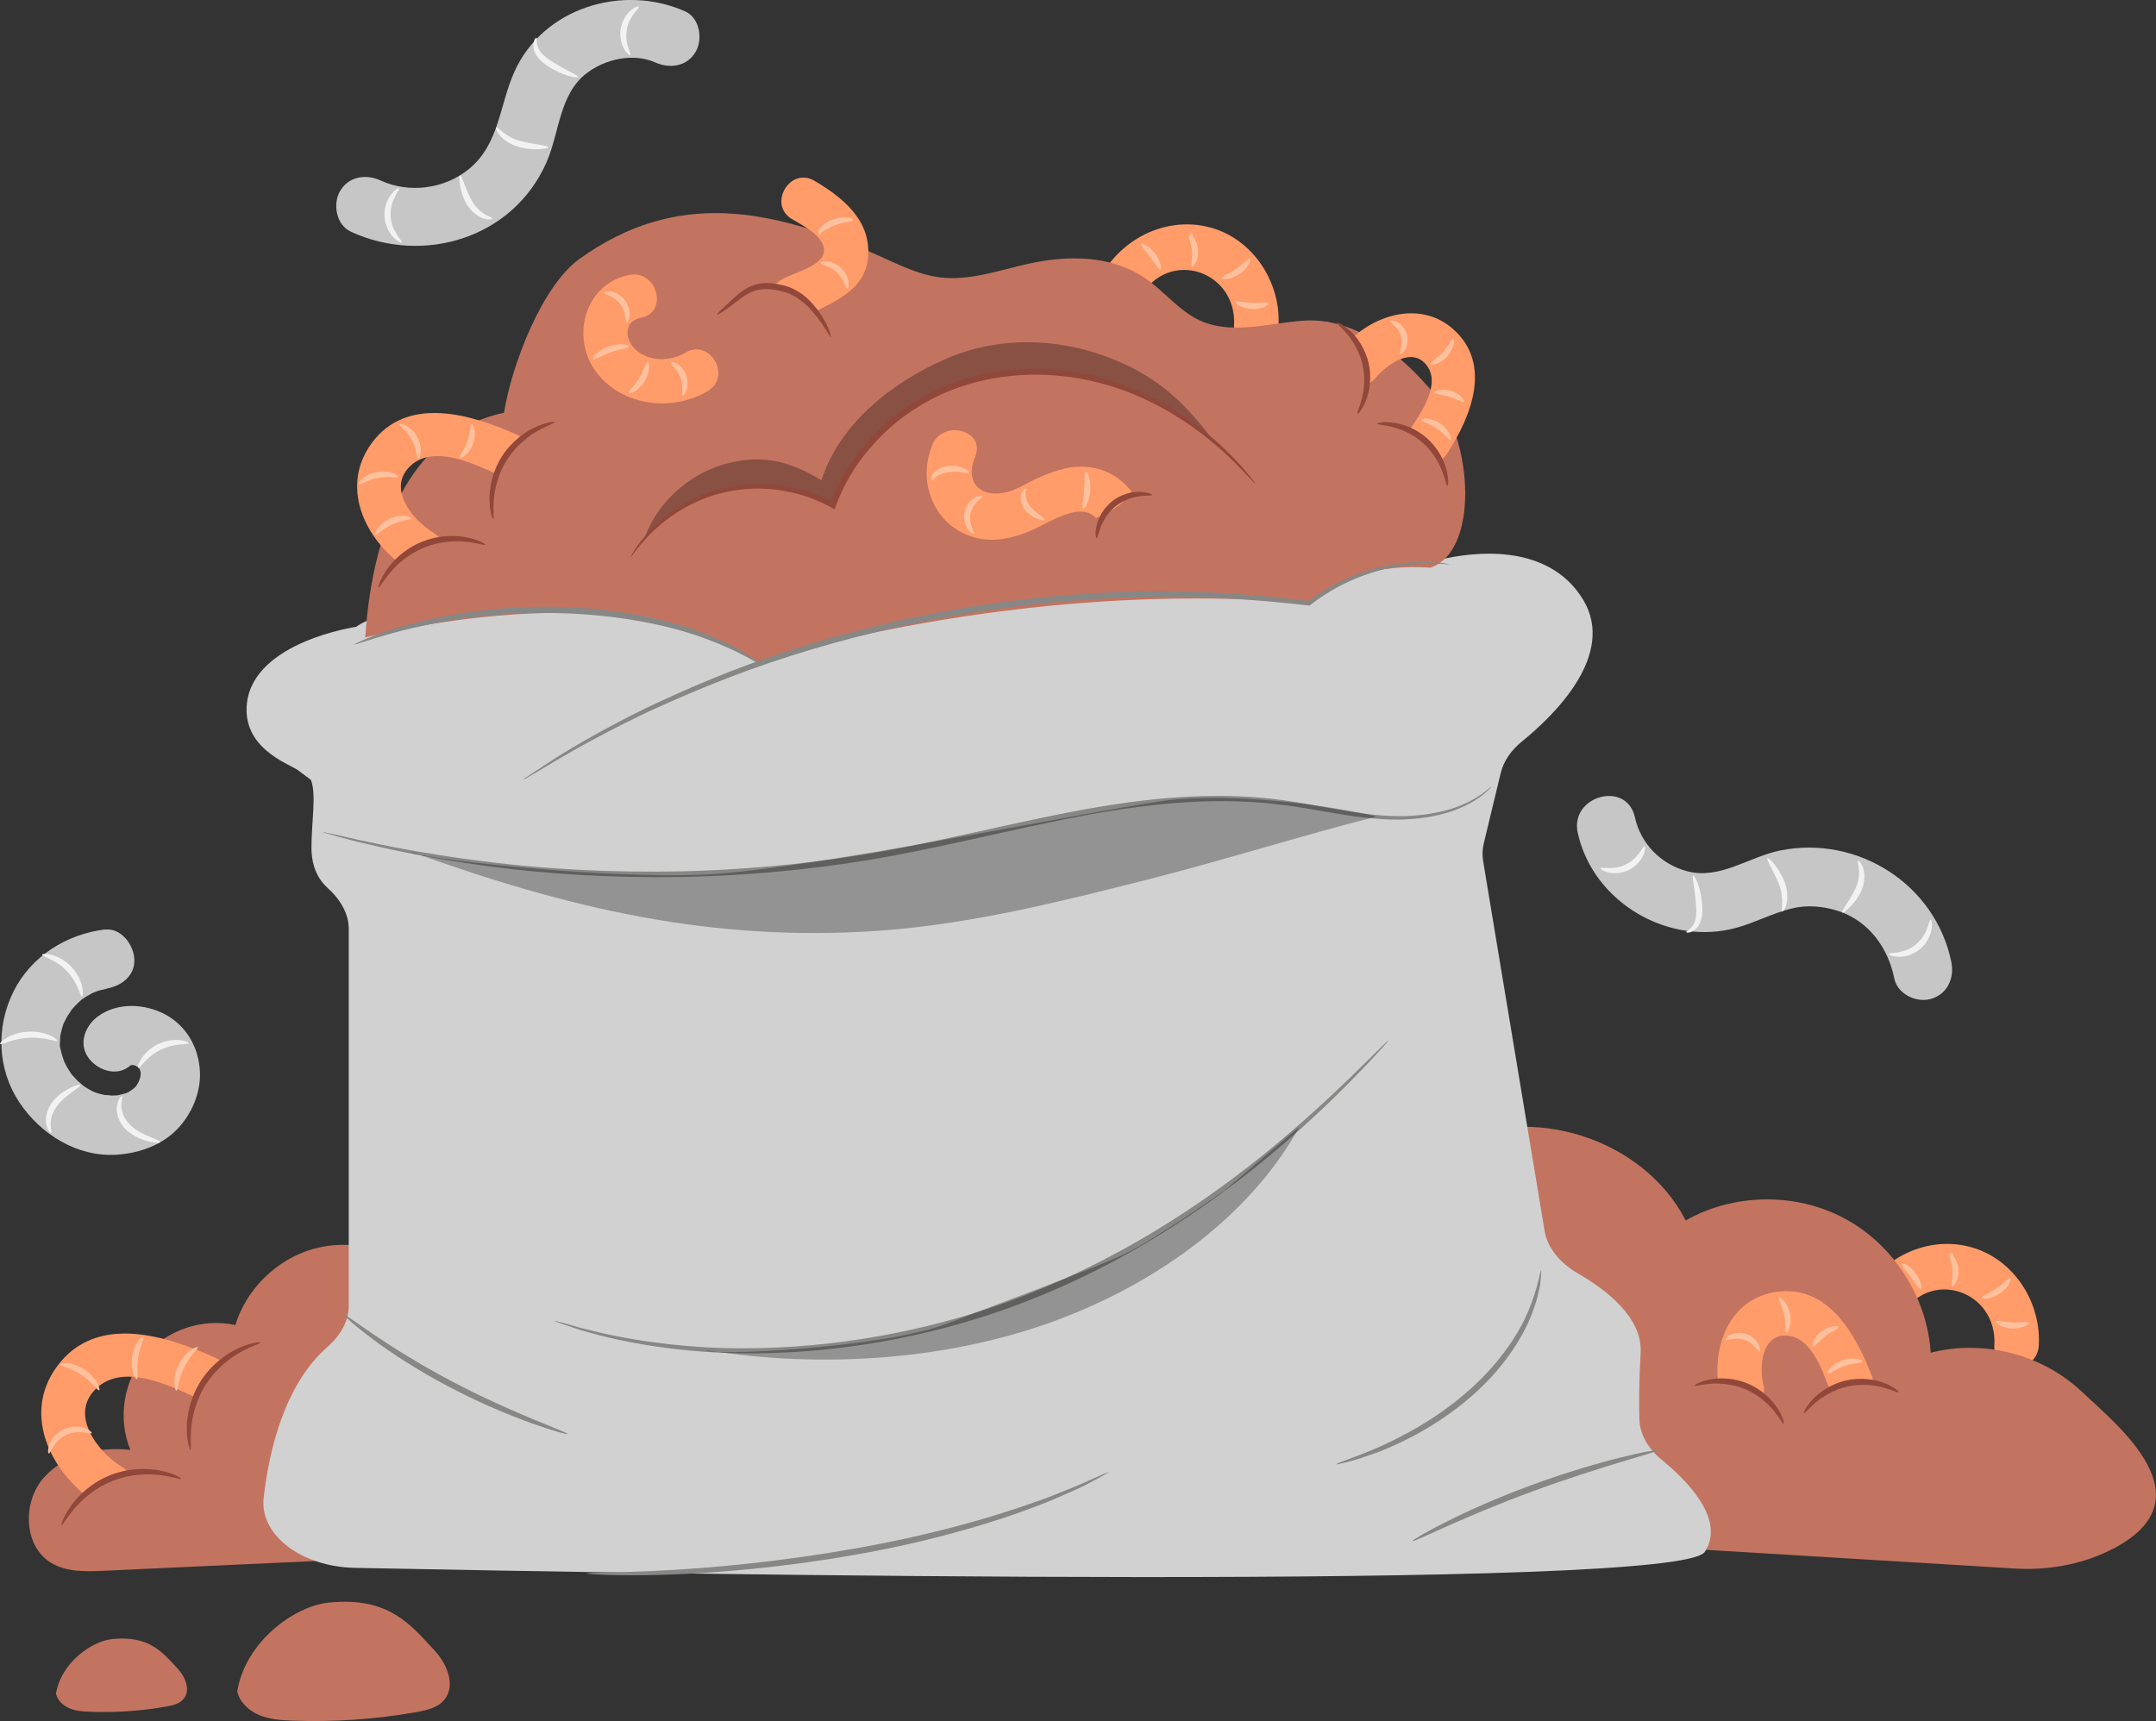 <?xml version="1.0" encoding="UTF-8"?>
<svg id="Layer_2" data-name="Layer 2" xmlns="http://www.w3.org/2000/svg" viewBox="0 0 235.91 188.35">
  <rect x="0" y="0" width="235.91" height="188.35" fill="#333333" stroke="none"/>
  <defs>
    <style>
      .cls-1 {
        fill: #d1d1d1;
      }

      .cls-2 {
        fill: #91483a;
      }

      .cls-3 {
        fill: #c27460;
      }

      .cls-4 {
        opacity: .3;
      }

      .cls-5 {
        fill: #ffc19d;
      }

      .cls-6 {
        fill: #ff9c6a;
      }

      .cls-7 {
        fill: #c6c6c6;
      }

      .cls-8 {
        fill: #f2f2f2;
      }

      .cls-9 {
        fill: #878786;
      }
    </style>
  </defs>
  <g id="Layer_1-2" data-name="Layer 1">
    <g>
      <g>
        <path class="cls-7" d="M38.37,25.35c7.98,3.68,17.78,.72,21.43-7.59,1.41-3.21,1.39-7.44,4.37-9.73,2.07-1.6,5.15-2.25,7.52-1.2,1.6,.71,3.48,.47,4.43-1.16,.81-1.38,.45-3.72-1.16-4.43-6.82-3.03-15.56-.41-18.7,6.67-1.62,3.65-1.64,7.88-4.94,10.58-2.67,2.19-6.53,2.71-9.68,1.26-1.59-.73-3.49-.45-4.43,1.16-.82,1.4-.43,3.7,1.16,4.43h0Z"/>
        <path class="cls-8" d="M43.97,26.52c-.05,.07-.44-.06-.9-.53-.46-.46-.95-1.3-1-2.33-.05-1.03,.35-1.92,.75-2.42,.41-.52,.79-.69,.84-.62,.15,.12-1.01,1.25-.92,3.01,.09,1.76,1.36,2.77,1.23,2.9Z"/>
        <path class="cls-8" d="M53.9,23.92c0,.08-.39,.19-1-.01-.6-.19-1.33-.73-1.82-1.54-.49-.81-.67-1.63-.76-2.2-.09-.58-.08-.95,.01-.97,.23-.07,.52,1.39,1.33,2.82,.42,.7,.98,1.19,1.44,1.46,.46,.27,.81,.34,.8,.45Z"/>
        <path class="cls-8" d="M59.99,16.12c0,.14-1.44,.43-3.25-.04-.9-.26-1.63-.76-2.02-1.24-.4-.48-.49-.86-.41-.9,.14-.08,.98,1.06,2.62,1.49,1.61,.42,3.08,.46,3.06,.69Z"/>
        <path class="cls-8" d="M63.25,8.43c-.04,.17-1.64-.11-3.3-1.19-.83-.5-1.53-1.32-1.58-2.06-.08-.73,.27-1.1,.33-1.04,.09,.04-.04,.41,.13,.94,.15,.54,.69,1.1,1.48,1.59,1.56,1.02,2.99,1.57,2.93,1.76Z"/>
        <path class="cls-8" d="M68.97,6.03c-.06,.06-.38-.15-.67-.66-.3-.5-.54-1.34-.38-2.25,.16-.91,.67-1.62,1.12-1.99,.45-.38,.82-.47,.86-.39,.12,.15-1.05,.96-1.32,2.5-.27,1.54,.55,2.7,.39,2.8Z"/>
      </g>
      <g>
        <path class="cls-7" d="M213.53,105.35c-1.72-8.55-10.22-13.96-18.7-12.28-3.43,.68-6.65,3.25-10.26,2.27-2.87-.78-5.04-3.01-5.68-5.9-.9-4.07-7.15-2.35-6.25,1.72,1.68,7.62,9.97,12.45,17.42,10.36,2.03-.57,3.91-1.58,5.97-2.09,1.7-.42,3.49-.26,5.14,.28,3.32,1.1,5.43,4.03,6.1,7.36,.35,1.72,2.38,2.7,3.99,2.26,1.79-.49,2.61-2.26,2.26-3.99h0Z"/>
        <path class="cls-8" d="M211.25,100.66c.08,0,.21,.39,.1,1.04-.1,.64-.48,1.53-1.28,2.19-.8,.65-1.75,.86-2.4,.82-.66-.03-1.02-.23-1-.31,0-.19,1.61,.08,2.97-1.04,1.36-1.12,1.42-2.73,1.61-2.71Z"/>
        <path class="cls-8" d="M203.29,94.2c.06-.05,.38,.21,.58,.81,.2,.59,.2,1.51-.16,2.38-.37,.87-.92,1.5-1.33,1.92-.42,.41-.72,.62-.79,.56-.19-.14,.81-1.24,1.49-2.74,.31-.75,.38-1.5,.32-2.03-.05-.53-.2-.86-.11-.91Z"/>
        <path class="cls-8" d="M193.39,93.9c.11-.08,1.2,.91,1.89,2.64,.32,.88,.35,1.76,.2,2.36-.15,.61-.41,.9-.48,.87-.15-.07,.28-1.42-.35-3-.61-1.55-1.45-2.75-1.26-2.87Z"/>
        <path class="cls-8" d="M185.27,95.82c.16-.07,.89,1.39,.99,3.36,.09,.97-.16,2.02-.72,2.49-.54,.5-1.04,.43-1.03,.34-.02-.1,.36-.21,.68-.66,.35-.44,.48-1.21,.4-2.13-.1-1.86-.5-3.34-.32-3.4Z"/>
        <path class="cls-8" d="M179.95,92.63c.08,.02,.1,.39-.13,.94-.23,.54-.76,1.23-1.59,1.64-.83,.41-1.7,.41-2.27,.27-.57-.14-.86-.38-.83-.46,.05-.18,1.4,.28,2.79-.42,1.4-.69,1.85-2.04,2.02-1.97Z"/>
      </g>
      <g>
        <path class="cls-7" d="M11.48,101.72c-4.21,.53-8.06,2.91-10,6.79-1.94,3.88-1.78,8.51,.65,12.15,2.34,3.51,6.37,6.01,10.69,5.71,2.44-.17,4.89-1.03,6.61-2.83,1.54-1.62,2.53-3.91,2.45-6.17-.09-2.65-1.46-5.13-3.86-6.38-2.23-1.16-5.16-1.3-7.27,.22-1.37,.99-2.17,2.87-1.16,4.43,.88,1.36,2.96,2.22,4.43,1.16,.12-.09,.25-.16,.37-.25,.43-.32-.16,.22-.17,.06,0-.02,.29-.08,.32-.08,.39-.09-.58-.1-.21,.03,.07,.03,.25,0,.33,0,.66-.01-.22,.02-.2-.03,0-.02,.38,.1,.43,.12,.52,.12-.24-.24-.05-.02,.05,.06,.22,.13,.29,.17,.58,.32-.15-.09-.12-.1,.05-.01,.31,.35,.32,.32,.02-.08-.5-.57-.1-.12,.03,.03,.29,.39,.05,.04-.23-.34,.01,.05,.05,.19,0,.02,.09,.36,.09,.36-.06,0-.04-.64-.03,0,0,.12,.02,.65,.02,.19,0-.45-.02,.05-.05,.18-.07,.27-.33,.86-.05,.29-.13,.26-.3,.51-.44,.77-.21,.38,.37-.34,.04-.06-.16,.13-.3,.3-.45,.44,.44-.41-.13,.07-.34,.18-.09,.05-.6,.3-.22,.13,.35-.16-.05,.01-.11,.03-.35,.1-.69,.19-1.05,.26,.13-.03,.67-.04,.05-.02-.18,0-.36,.02-.54,.02-.2,0-1.24-.15-.49,0-.3-.06-.6-.12-.9-.2-.27-.08-.89-.32-.3-.06-.35-.16-.69-.33-1.01-.53-.25-.15-.5-.32-.74-.5,.62,.45-.19-.2-.31-.32-.21-.21-.4-.44-.61-.65-.25-.25,.08,.12,.11,.16-.15-.21-.3-.41-.43-.63-.16-.25-.31-.51-.44-.78-.06-.11-.11-.23-.17-.34,.31,.57,.09,.24,.04,.07-.1-.32-.22-.64-.3-.97-.03-.12-.06-.25-.08-.37-.09-.46-.18-.33-.01-.02-.11-.21-.04-.65-.04-.89,0-.17,.03-.34,.02-.51,0-.47-.12,.57-.02,.12,.13-.62,.28-1.2,.51-1.79-.28,.73,.15-.24,.28-.45,.09-.16,.76-1.09,.27-.48,.21-.26,.43-.51,.66-.75,.12-.12,.24-.24,.36-.35,.07-.06,.59-.54,.24-.23-.29,.26,0,0,.07-.05,.17-.12,.34-.23,.52-.34,.32-.2,.65-.36,.99-.53-.63,.31,.13-.04,.39-.11,.22-.07,1.47-.29,.6-.18,1.68-.21,3.33-1.34,3.24-3.24-.07-1.57-1.44-3.47-3.24-3.24h0Z"/>
        <path class="cls-8" d="M8.97,109.06c-.19,.03-.42-1.51-1.66-2.79-1.23-1.3-2.76-1.6-2.71-1.79,.01-.09,.42-.13,1.04,.03,.62,.16,1.46,.56,2.16,1.29,.7,.73,1.07,1.58,1.19,2.21,.13,.63,.07,1.04-.02,1.04Z"/>
        <path class="cls-8" d="M6.26,113.89c-.09,.18-1.42-.43-3.15-.31-1.73,.08-2.99,.83-3.1,.67-.13-.12,1.11-1.24,3.06-1.34,1.95-.12,3.31,.85,3.19,.99Z"/>
        <path class="cls-8" d="M5.62,124.01c-.06,.05-.41-.25-.55-.93-.15-.67,.04-1.7,.69-2.51,.64-.82,1.45-1.28,2.02-1.55,.58-.27,.97-.36,1.01-.28,.05,.08-.27,.33-.77,.69-.5,.37-1.19,.85-1.73,1.55-.55,.69-.76,1.47-.75,2.04,0,.58,.16,.93,.07,.98Z"/>
        <path class="cls-8" d="M17.51,125.01c-.02,.09-.46,.08-1.15-.07-.68-.16-1.67-.47-2.51-1.26-.86-.77-1.18-1.91-1.05-2.66,.11-.77,.5-1.1,.56-1.05,.09,.05-.11,.44-.08,1.07,.01,.63,.31,1.48,1.04,2.14,.71,.67,1.57,1.03,2.2,1.29,.63,.26,1.03,.43,1.01,.53Z"/>
        <path class="cls-8" d="M20.63,114.17c-.03,.19-1.52-.04-3.06,.72-1.55,.75-2.28,2.07-2.45,1.97-.08-.04,0-.43,.33-.96,.33-.53,.95-1.19,1.83-1.62,.88-.43,1.78-.52,2.4-.45,.63,.07,.98,.25,.96,.33Z"/>
      </g>
      <g>
        <path class="cls-3" d="M52.15,154l-6.27-14.69c-3.11-2.73-7.64-3.75-11.62-2.62-3.98,1.13-7.3,4.38-8.51,8.33-3.57-.8-7.54,.54-9.9,3.34-2.35,2.8-2.99,6.94-1.58,10.32-3.48-.38-7.32,.48-9.58,3.16-2.25,2.68-2.09,7.39,.9,9.2,1.69,1.02,3.79,.96,5.76,.87,10.84-.5,21.67-1,32.51-1.5,1.88-.09,3.84-.19,5.5-1.09,2.48-1.33,3.81-4.22,4.02-7.03,.21-2.81-.51-5.59-1.23-8.31Z"/>
        <g>
          <path class="cls-6" d="M23.67,148.65c-5.39-2.46-13.09-4.95-17.4,.85-4.06,5.46-.47,12.1,4.61,15.23,2.67,1.64,5.12-2.56,2.45-4.2-2.69-1.65-5.89-5.84-2.67-8.69,2.91-2.57,7.66-.31,10.55,1.01,2.82,1.29,5.3-2.9,2.45-4.2h0Z"/>
          <path class="cls-3" d="M6.83,168.47s.36-5.03,5.42-6.73c5.07-1.71,10.36,1.56,10.36,1.56l-8.06,4.19-7.73,.98Z"/>
          <path class="cls-2" d="M19.83,161.85c-.04,.1-.86-.22-2.22-.4-1.35-.18-3.3-.15-5.23,.6-1.94,.76-3.4,2.04-4.27,3.09-.89,1.05-1.27,1.84-1.37,1.79-.07-.03,.16-.9,.99-2.08,.81-1.17,2.32-2.62,4.4-3.43,2.08-.81,4.17-.76,5.56-.45,1.41,.31,2.17,.8,2.14,.87Z"/>
          <g>
            <path class="cls-3" d="M21.81,159.9s-2.64-4.29,.47-8.63c3.12-4.34,9.33-4.78,9.33-4.78l-4.1,8.11-5.7,5.31Z"/>
            <path class="cls-2" d="M28.5,146.93c.03,.11-.82,.32-2.03,.97-1.21,.64-2.76,1.8-3.9,3.55-1.13,1.74-1.57,3.64-1.66,5-.1,1.37,.04,2.23-.06,2.25-.07,.02-.4-.83-.41-2.27-.03-1.43,.35-3.48,1.57-5.35,1.22-1.87,2.94-3.05,4.26-3.61,1.33-.57,2.23-.62,2.24-.54Z"/>
          </g>
          <path class="cls-5" d="M5.34,159.07c-.08,0-.15-.38,.06-.95,.19-.55,.7-1.29,1.56-1.69,.86-.4,1.75-.34,2.3-.14,.56,.2,.82,.49,.77,.56-.07,.17-1.37-.47-2.78,.19-1.4,.67-1.73,2.09-1.9,2.03Z"/>
          <path class="cls-5" d="M6.55,149.31c-.02-.18,1.35-.31,2.7,.59,1.35,.89,1.77,2.21,1.6,2.25-.18,.09-.79-.93-1.97-1.69-1.16-.79-2.34-.96-2.32-1.16Z"/>
          <path class="cls-5" d="M15.67,146.34c.16,.12-.38,1.02-.55,2.26-.2,1.23,.05,2.25-.14,2.32-.16,.09-.75-.99-.53-2.42,.21-1.43,1.09-2.29,1.21-2.16Z"/>
          <path class="cls-5" d="M21.63,147.45c.11,.16-.86,.92-1.48,2.22-.65,1.29-.66,2.52-.85,2.53-.17,.05-.5-1.34,.25-2.83,.73-1.5,2.02-2.09,2.09-1.92Z"/>
        </g>
        <g>
          <path class="cls-6" d="M207.98,144.08c3.09-5.4,10.63-2.86,10.24,3.21-.2,3.12,4.67,3.11,4.86,0,.3-4.7-2.68-9.44-7.31-10.77-4.68-1.35-9.63,.98-11.99,5.11-1.56,2.72,2.64,5.17,4.2,2.45h0Z"/>
          <path class="cls-5" d="M210.18,141.06c-.18,.06-.57-.6-1.12-1.32-.54-.73-1.07-1.29-.96-1.44,.1-.15,.88,.21,1.5,1.04,.62,.82,.75,1.67,.58,1.73Z"/>
          <path class="cls-5" d="M213.61,137.11c.06,.08,.04,.21,.2,.45,.16,.22,.45,.75,.49,1.31,.12,1.18-.54,1.97-.69,1.85-.16-.09,.12-.85,.01-1.78-.04-.48-.17-.82-.27-1.22-.04-.19-.02-.39,.06-.51,.08-.11,.16-.13,.19-.1Z"/>
          <path class="cls-5" d="M219.98,139.91c.16,.08-.19,1-1.16,1.66-.97,.66-1.96,.64-1.97,.46-.03-.19,.77-.45,1.59-1.02,.83-.55,1.37-1.2,1.54-1.1Z"/>
          <path class="cls-5" d="M221.99,144.76c.09,.16-.7,.69-1.81,.64-1.12-.04-1.86-.63-1.76-.78,.09-.17,.85,.08,1.79,.11,.94,.04,1.71-.15,1.79,.03Z"/>
        </g>
        <path class="cls-3" d="M158.41,125.31c8.97-4.69,21.42-.75,26.04,8.26,5.27-3,12.09-3.08,17.42-.2,5.34,2.88,9.01,8.62,9.39,14.68,5.75-1.49,12.22,.17,16.53,4.26,3.77,3.58,14.39,11.89,2.96,17.42-3.22,1.56-6.82,2.15-10.38,1.93l-60.05-3.64-1.92-42.71Z"/>
        <g>
          <g>
            <path class="cls-1" d="M28.85,163.89c.63-5.41,2.37-12.45,7-16.5,1.47-1.29,2.31-2.86,2.31-4.5v-41.22c0-1.64-.88-3.2-2.32-4.5-.92-.83-1.76-2.2-1.76-4.41,0-2.79,.56-5.83-.06-7.41l-1.45-1.08c-1.03-.71-6.16-2.42-5.54-7.39,.84-6.67,11.94-8.28,11.94-8.28,9.73-7.12,102.66-6.77,115.88-7.04,.99-.02,1.96-.13,2.9-.35,3.12-.73,11.58-1.99,15.47,4.41,3.67,6.06-3.22,12.72-6.69,15.53-1.21,.98-2.01,2.18-2.32,3.45l-1.85,7.68c-.16,.66-.18,1.33-.07,1.99l6.72,40.44c.31,1.85,1.66,3.52,3.73,4.71,3.01,1.74,7.01,4.79,6.78,8.65-.18,3.01-.18,5.47-.14,7.2,.04,1.65,.9,3.23,2.44,4.49,2.83,2.31,7.01,6.56,4.72,10.08-2.81,4.32-113.08,2.45-147.71,1.75-5.9-.12-10.45-3.63-9.98-7.7Z"/>
            <path class="cls-9" d="M121.35,161.1s-.7,.44-2.02,1.13c-.65,.36-1.48,.75-2.45,1.17-.97,.42-2.07,.93-3.32,1.38-4.96,1.93-12.06,4-20.07,5.39-8.01,1.41-15.36,2.01-20.67,2.17-2.66,.09-4.81,.07-6.3,.03-1.49-.06-2.31-.11-2.31-.16,0-.05,.82-.08,2.31-.11,1.48-.04,3.63-.09,6.28-.24,5.3-.28,12.61-.95,20.58-2.36,7.97-1.38,15.05-3.36,20.03-5.17,1.26-.42,2.36-.89,3.34-1.28,.98-.38,1.82-.74,2.49-1.06,1.35-.61,2.11-.93,2.13-.89Z"/>
            <path class="cls-9" d="M168.64,139s.01,.46-.08,1.29c-.03,.42-.16,.91-.3,1.49-.12,.58-.35,1.22-.61,1.92-1.03,2.8-3.38,6.35-6.86,9.3-3.47,2.97-7.2,4.84-9.96,5.91-1.4,.5-2.53,.89-3.34,1.08-.8,.21-1.25,.3-1.26,.26-.03-.12,1.72-.63,4.42-1.78,2.68-1.17,6.31-3.07,9.7-5.98,3.4-2.89,5.75-6.28,6.86-8.97,1.15-2.69,1.3-4.54,1.44-4.51Z"/>
            <path class="cls-9" d="M181.35,158.73c.02,.1-1.52,.54-4,1.28-2.48,.75-5.88,1.82-9.58,3.18-3.7,1.36-6.99,2.76-9.35,3.81-2.36,1.05-3.81,1.74-3.86,1.65-.04-.08,1.33-.91,3.65-2.08,2.32-1.17,5.6-2.65,9.32-4.02,3.72-1.37,7.17-2.38,9.69-3.01,2.52-.63,4.1-.91,4.12-.82Z"/>
            <path class="cls-9" d="M62.11,156.94c-.03,.08-1.54-.32-3.93-1.17-2.38-.86-5.64-2.19-9.06-4-3.43-1.8-6.37-3.73-8.4-5.26-1.02-.76-1.81-1.41-2.35-1.88-.53-.47-.81-.75-.78-.78,.07-.08,1.32,.86,3.4,2.27,2.09,1.41,5.04,3.26,8.44,5.05,3.4,1.8,6.59,3.19,8.92,4.16,2.33,.96,3.79,1.52,3.76,1.62Z"/>
            <path class="cls-9" d="M163.19,86.1s-.28,.37-.96,.91c-.68,.54-1.79,1.22-3.37,1.77-1.57,.53-3.59,.91-5.94,.92-2.36,.01-5.02-.36-7.91-.87-2.89-.52-6.06-1.03-9.5-1.12-3.44-.12-7.12,.1-10.96,.6-7.69,.97-15.96,3.17-24.77,4.94-8.82,1.78-17.38,2.57-25.17,2.73-7.79,.13-14.81-.35-20.64-1.11-5.84-.76-10.52-1.7-13.71-2.48-1.61-.35-2.83-.72-3.67-.94-.38-.11-.7-.2-.95-.27-.21-.06-.32-.1-.32-.11s.12,0,.33,.05c.26,.05,.57,.12,.96,.2,.85,.17,2.08,.5,3.69,.82,3.21,.7,7.89,1.56,13.71,2.26,5.83,.7,12.82,1.12,20.57,.96,7.75-.19,16.27-1,25.05-2.77,8.77-1.77,17.07-3.95,24.82-4.9,3.87-.49,7.59-.68,11.06-.54,3.48,.11,6.68,.66,9.56,1.21,2.89,.54,5.51,.94,7.83,.96,2.32,.02,4.31-.31,5.86-.79,3.14-.99,4.36-2.52,4.41-2.43Z"/>
            <g class="cls-4">
              <path d="M45.08,93.25c17.03,6.16,32.89,9.92,51.24,8.6,9.95-.72,19.62-3.15,29.21-5.58,8.05-2.03,16.97-4.85,25.02-6.89-.72-.39-14.55-3.02-23.61-1.68-9.06,1.34-38.47,7.42-49.39,7.99-11.77,.62-33.12-1.92-32.48-2.45Z"/>
            </g>
            <path class="cls-9" d="M151.94,113.86s-.21,.29-.67,.79c-.46,.5-1.12,1.25-2.02,2.17-1.78,1.86-4.41,4.52-7.88,7.56-6.88,6.08-17.36,13.8-30.67,18.65-13.3,4.86-26.36,5.67-35.52,4.75-4.6-.45-8.27-1.25-10.75-1.96-1.25-.32-2.18-.7-2.83-.9-.64-.22-.97-.35-.97-.37,0-.02,.35,.06,1.01,.24,.66,.16,1.6,.49,2.86,.78,2.49,.63,6.15,1.35,10.72,1.74,9.11,.79,22.05-.1,35.25-4.91,13.2-4.81,23.65-12.4,30.59-18.37,3.49-2.99,6.17-5.59,8-7.39,.88-.87,1.58-1.56,2.11-2.08,.48-.47,.75-.72,.76-.7Z"/>
            <g class="cls-4">
              <path d="M134.04,130.25c2.71-2.31,5.42-4.62,8.14-6.93-4.89,8.91-14.32,16.5-26.09,20.99-11.77,4.49-25.78,5.54-38.78,3.46,.09,.64,19.33-.14,26.62-3.01,7.01-2.76,15.3-5.74,18.85-7.39,3.55-1.65,11.26-7.12,11.26-7.12Z"/>
            </g>
          </g>
          <g>
            <path class="cls-6" d="M124.79,32.5c3.09-5.4,10.63-2.86,10.24,3.21-.2,3.12,4.67,3.11,4.86,0,.3-4.7-2.68-9.44-7.31-10.77-4.68-1.35-9.63,.98-11.99,5.11-1.56,2.72,2.64,5.17,4.2,2.45h0Z"/>
            <path class="cls-5" d="M126.98,29.48c-.18,.06-.57-.6-1.12-1.32-.54-.73-1.07-1.29-.96-1.44,.1-.15,.88,.21,1.5,1.04,.62,.82,.75,1.67,.58,1.73Z"/>
            <path class="cls-5" d="M130.41,25.54c.06,.08,.04,.21,.2,.45,.16,.22,.45,.75,.49,1.31,.12,1.18-.54,1.97-.69,1.85-.16-.09,.12-.85,.01-1.78-.04-.48-.17-.82-.27-1.22-.04-.19-.02-.39,.06-.51,.08-.11,.16-.13,.19-.1Z"/>
            <path class="cls-5" d="M136.78,28.33c.16,.08-.19,1-1.16,1.66-.97,.66-1.96,.64-1.97,.46-.03-.19,.77-.45,1.59-1.02,.83-.55,1.37-1.2,1.54-1.1Z"/>
            <path class="cls-5" d="M138.79,33.18c.09,.16-.7,.69-1.81,.64-1.12-.04-1.86-.63-1.76-.78,.09-.17,.85,.08,1.79,.11,.94,.04,1.71-.15,1.79,.03Z"/>
          </g>
          <path class="cls-3" d="M156.57,62.11c5.21-1.83,4.66-13.67,.43-18.9-3.66-4.53-8.82-8.48-14.33-8.12-3.92,.26-8.05,1.66-11.64-.14-2.08-1.05-3.65-3.05-5.58-4.4-3.76-2.64-8.53-2.65-12.88-1.69-3.24,.71-6.48,1.91-9.76,1.49-2.64-.34-5.07-1.7-7.56-2.76-10.84-4.64-21.16-6.94-31.85,.75-4.05,2.91-7.4,11.49-8.25,16.83-9.43,1.99-14.29,11.3-15.19,24.6,0,0,28.87-7.61,42.88,2.71,0,0,28.38-9.26,60.39-6.45,3.15-2.8,7.43-4.3,13.33-3.9,0,0-.22,.08,0,0Z"/>
          <g class="cls-4">
            <path d="M121.24,39.1c-5.73-2.18-12.17-2.27-17.8,.2-5.64,2.47-11.53,6.92-13.56,13.27-3.57-2.22-6.75-2.88-10.71-1.74-3.96,1.14-7.64,4.5-8.8,8.59l63.37-9.92c-3.83-5.22-6.76-8.22-12.5-10.4Z"/>
          </g>
          <g>
            <path class="cls-3" d="M68.97,61.04c2.23-3.58,5.87-6.26,9.95-7.31,4.08-1.05,8.56-.48,12.25,1.58,2.09-5.89,6.99-10.62,12.8-12.91,5.81-2.29,12.44-2.21,18.36-.19,5.91,2.02,11.1,5.91,15.06,10.75"/>
            <path class="cls-2" d="M137.37,52.96s-.22-.19-.59-.59c-.37-.4-.91-.98-1.64-1.71-1.46-1.44-3.68-3.46-6.82-5.35-3.12-1.88-7.22-3.63-12.03-4.14-4.76-.53-10.28,.16-15.11,2.93-4.7,2.67-8.16,6.9-9.73,11.3l-.12,.35-.32-.18c-3.19-1.78-6.68-2.32-9.68-2.02-3.02,.29-5.52,1.4-7.36,2.6-1.85,1.21-3.07,2.51-3.85,3.42-.77,.93-1.12,1.48-1.16,1.46-.01,0,.06-.15,.22-.43,.16-.27,.41-.67,.78-1.15,.73-.97,1.93-2.33,3.79-3.61,1.85-1.27,4.41-2.46,7.52-2.8,3.09-.35,6.71,.17,10.04,1.99l-.45,.17c1.59-4.56,5.15-8.93,9.98-11.68,4.99-2.86,10.65-3.54,15.52-2.96,4.92,.56,9.08,2.4,12.21,4.35,3.16,1.97,5.34,4.07,6.76,5.57,.71,.76,1.22,1.37,1.56,1.8,.33,.43,.5,.66,.48,.68Z"/>
          </g>
          <g>
            <path class="cls-6" d="M68.83,30.1c-4.73,.93-6.34,6.54-3.8,10.32,2.68,3.98,8.43,4.76,12.41,2.38,2.68-1.61,.24-5.81-2.45-4.2-1.61,.96-3.86,1.01-5.35-.26-1.32-1.13-1.45-3.18,.49-3.56,3.07-.6,1.77-5.29-1.29-4.69h0Z"/>
            <path class="cls-6" d="M102.02,48.69c-1.67,4.01,.1,8.75,4.44,10.08,2.05,.62,4.13,.2,6.06-.58,2.52-1.02,6.7-4.25,8.14-.24,1.05,2.92,5.75,1.66,4.69-1.29-1.11-3.08-3.28-5.42-6.75-5.58-1.95-.09-3.76,.64-5.49,1.45-.92,.43-1.79,1-2.77,1.28-2.82,.8-4.9-.8-3.64-3.83,1.2-2.88-3.5-4.14-4.69-1.29h0Z"/>
            <path class="cls-6" d="M86.68,23.99c1.18,.7,4,2.1,3.4,3.86-.47,1.39-3.44,2.07-4.6,2.77-2.68,1.61-.23,5.82,2.45,4.2,2.96-1.78,6.85-2.77,7.07-6.92,.21-3.88-2.85-6.33-5.88-8.11-2.7-1.59-5.15,2.61-2.45,4.2h0Z"/>
            <path class="cls-6" d="M56.56,47.57c-4.97-2.21-12.03-4.39-15.92,.97-3.65,5.04-.38,11.12,4.32,13.95,2.69,1.62,5.13-2.58,2.45-4.2-2.27-1.37-5.16-4.89-2.45-7.35,2.47-2.24,6.66-.28,9.14,.82,2.83,1.26,5.31-2.93,2.45-4.2h0Z"/>
            <path class="cls-3" d="M118.07,57.31c.19-.02,5.35-1.33,6.04-4.38,.68-3.05,2.18-1.99,2.18-1.99l7.1,7.19-4.79,2.9-8.03,.62-2.12-4.05"/>
            <path class="cls-2" d="M126.06,54.17c-.02,.1-.51,.04-1.27,.13-.75,.08-1.78,.37-2.67,1.07-.89,.7-1.42,1.63-1.69,2.33-.27,.71-.33,1.2-.43,1.2-.08,0-.2-.51-.02-1.33,.17-.81,.7-1.92,1.73-2.73,1.04-.8,2.24-1.05,3.07-1.01,.84,.03,1.31,.27,1.29,.35Z"/>
            <g>
              <path class="cls-3" d="M78.46,34.42c2.73-1.97,3.56-3.98,7.63-2.74,2.11,.64,4.01,3.16,4.81,5.21"/>
              <path class="cls-2" d="M90.9,36.89c-.1,.04-.45-.78-1.29-1.92-.84-1.09-2.16-2.72-4.25-3.13-1.03-.25-2.04-.29-2.87,.02-.84,.29-1.49,.85-2.06,1.27-1.13,.9-1.92,1.37-1.97,1.29-.05-.08,.61-.66,1.66-1.65,.54-.47,1.19-1.11,2.15-1.49,.96-.41,2.15-.36,3.24-.1,1.12,.22,2.15,.83,2.85,1.51,.73,.67,1.25,1.39,1.64,2.01,.77,1.26,.97,2.17,.9,2.19Z"/>
            </g>
            <path class="cls-3" d="M41.52,65.67s.27-4.5,4.8-6.08c4.52-1.57,9.29,1.31,9.29,1.31l-7.18,3.82-6.91,.95Z"/>
            <path class="cls-2" d="M53.1,59.62c-.04,.1-.77-.17-1.99-.31-1.21-.15-2.94-.09-4.66,.6-1.72,.69-3.01,1.85-3.79,2.79-.79,.94-1.13,1.65-1.23,1.6-.07-.03,.12-.82,.85-1.89,.71-1.07,2.05-2.38,3.92-3.13,1.86-.75,3.74-.72,4.99-.44,1.27,.27,1.95,.71,1.92,.78Z"/>
            <g>
              <path class="cls-3" d="M54.85,57.86s-2.4-3.82,.35-7.73c2.75-3.92,8.31-4.36,8.31-4.36l-3.6,7.29-5.06,4.8Z"/>
              <path class="cls-2" d="M60.72,46.2c.03,.1-.73,.31-1.8,.91-1.07,.59-2.44,1.64-3.44,3.2-1,1.56-1.37,3.26-1.45,4.47-.09,1.22,.04,2-.06,2.02-.07,.02-.38-.73-.41-2.03-.04-1.28,.28-3.13,1.36-4.82,1.08-1.69,2.62-2.76,3.8-3.27,1.19-.52,2-.56,2.01-.48Z"/>
            </g>
            <path class="cls-6" d="M158.36,49.61c2.59-3.98,4.94-9.73,.69-13.55-3.69-3.32-9.09-1.55-11.97,1.86-2,2.38,1.42,5.84,3.44,3.44,1.2-1.42,3.97-3.51,5.6-1.36,1.62,2.14-.81,5.42-1.95,7.16-1.71,2.63,2.5,5.07,4.2,2.45h0Z"/>
            <path class="cls-3" d="M145.14,35.2s3.59,.8,4.28,4.64c.69,3.84-2.24,7.32-2.24,7.32l-2.16-6.27,.12-5.69Z"/>
            <path class="cls-2" d="M148.52,45.3c-.09-.05,.21-.62,.47-1.58,.26-.95,.43-2.34,.1-3.81-.33-1.46-1.08-2.64-1.73-3.39-.65-.76-1.16-1.14-1.1-1.23,.04-.07,.66,.17,1.45,.89,.78,.71,1.68,1.96,2.05,3.57,.36,1.61,.09,3.13-.3,4.1-.4,.99-.85,1.48-.92,1.43Z"/>
            <g>
              <path class="cls-3" d="M149.72,46.94s3.38-1.45,6.18,1.27c2.8,2.72,2.45,7.25,2.45,7.25l-5.42-3.83-3.22-4.69Z"/>
              <path class="cls-2" d="M158.36,53.17c-.11,0-.19-.62-.54-1.56-.35-.93-1.02-2.15-2.14-3.15-1.12-.99-2.42-1.51-3.38-1.74-.97-.24-1.61-.25-1.61-.35,0-.08,.64-.25,1.7-.12,1.05,.12,2.51,.61,3.75,1.71,1.24,1.1,1.9,2.49,2.15,3.51,.26,1.03,.17,1.7,.09,1.7Z"/>
            </g>
            <path class="cls-5" d="M92.72,31.61c-.19,.01-.32-1-1.13-1.77-.8-.78-1.81-.87-1.81-1.06,0-.09,.26-.2,.71-.16,.44,.03,1.06,.24,1.57,.73,.51,.49,.74,1.1,.79,1.54,.05,.45-.04,.71-.13,.71Z"/>
            <path class="cls-5" d="M93.39,24.08c-.03,.19-.99,.17-2.04,.58-.52,.2-.98,.46-1.28,.65-.29,.18-.29,.34-.37,.4-.04,.02-.13-.02-.16-.18-.03-.16,.05-.38,.19-.56,.29-.35,.76-.7,1.37-.94,1.25-.48,2.33-.12,2.28,.05Z"/>
            <path class="cls-5" d="M74.71,43.28c-.17-.07,.11-.98-.26-1.96-.35-.98-1.15-1.49-1.07-1.66,.04-.08,.31-.06,.67,.15,.36,.21,.8,.65,1.03,1.27,.23,.62,.18,1.24,.04,1.64-.14,.4-.33,.59-.41,.55Z"/>
            <path class="cls-5" d="M68.81,43.01c-.1-.17,.6-.73,1.14-1.64,.56-.9,.73-1.78,.93-1.77,.18-.01,.3,1.05-.35,2.12-.65,1.07-1.64,1.46-1.71,1.29Z"/>
            <path class="cls-5" d="M68.84,37.92c-.01,.19-.94,.27-1.99,.64-1.05,.36-1.82,.89-1.96,.74-.13-.12,.53-.96,1.73-1.38,1.2-.43,2.24-.18,2.21,0Z"/>
            <path class="cls-5" d="M66.09,32.05c0-.09,.28-.19,.75-.13,.46,.06,1.1,.35,1.55,.95,.45,.6,.55,1.29,.49,1.75-.06,.47-.24,.71-.32,.68-.18-.04,0-1.11-.7-2.03-.7-.93-1.77-1.05-1.76-1.23Z"/>
            <path class="cls-5" d="M45.01,56.73c-.03,.19-1.02,.16-2.08,.66-1.07,.47-1.69,1.24-1.86,1.14-.17-.07,.3-1.18,1.58-1.75,1.27-.59,2.42-.21,2.36-.04Z"/>
            <path class="cls-5" d="M43.55,52.18c-.08,.18-1.04-.1-2.19,.13-1.16,.2-1.95,.81-2.09,.67-.15-.1,.57-1.08,1.96-1.33,1.38-.27,2.41,.38,2.31,.53Z"/>
            <path class="cls-5" d="M43.72,46.43c.03-.18,1.26,.13,1.94,1.4,.69,1.26,.28,2.46,.11,2.39-.19-.03-.13-1.04-.71-2.06-.54-1.04-1.42-1.54-1.34-1.72Z"/>
            <path class="cls-5" d="M51.6,46.43c.17-.07,.6,.94,.17,2.13-.42,1.2-1.4,1.7-1.48,1.54-.12-.16,.51-.78,.85-1.77,.36-.97,.28-1.86,.47-1.9Z"/>
            <path class="cls-5" d="M102.07,52.61c-.08,.06-.31-.33,.03-.79,.33-.41,.9-.7,1.61-.82,1.45-.22,2.43,.61,2.3,.75-.1,.16-1.03-.27-2.19-.08-.56,.09-1.1,.3-1.36,.48-.27,.18-.29,.43-.37,.46Z"/>
            <path class="cls-5" d="M106.58,58.41c-.05,.07-.36-.06-.66-.47-.3-.4-.56-1.12-.38-1.92,.18-.79,.73-1.34,1.17-1.57,.45-.24,.78-.22,.8-.14,.07,.16-1.03,.64-1.31,1.86-.27,1.22,.52,2.12,.39,2.24Z"/>
            <path class="cls-5" d="M114.28,56.91c-.04,.08-.31,.05-.71-.1-.39-.16-.96-.45-1.41-1.01-.46-.56-.56-1.31-.41-1.76,.14-.47,.42-.64,.48-.58,.08,.06-.02,.3,0,.66,0,.36,.13,.83,.47,1.27,.71,.86,1.7,1.33,1.59,1.53Z"/>
            <path class="cls-5" d="M118.81,51.64c.17-.05,.58,.86,.49,2.06-.08,1.2-.62,2.05-.78,1.97-.18-.07,.03-.95,.11-2.02,.08-1.07,0-1.96,.19-2.01Z"/>
            <path class="cls-5" d="M152.09,35.13c.02-.08,.31-.11,.72,.09,.4,.19,.9,.65,1.11,1.33,.21,.69,.05,1.34-.18,1.72-.23,.39-.48,.53-.54,.47-.15-.1,.39-.97,.07-2-.31-1.03-1.24-1.45-1.18-1.62Z"/>
            <path class="cls-5" d="M159.01,37.05c.18,0,.16,1.05-.65,1.95-.81,.9-1.84,1.03-1.87,.85-.06-.19,.71-.55,1.37-1.3,.68-.73,.96-1.53,1.15-1.49Z"/>
            <path class="cls-5" d="M160.17,43.97c-.14,.13-.75-.3-1.6-.55-.84-.27-1.59-.25-1.63-.44-.06-.17,.8-.53,1.83-.21,1.04,.31,1.55,1.09,1.4,1.2Z"/>
            <path class="cls-5" d="M158.73,48.15c-.18,.08-.64-.66-1.5-1.24-.84-.59-1.7-.77-1.69-.96-.02-.18,1.05-.3,2.07,.41,1.03,.71,1.29,1.75,1.11,1.79Z"/>
          </g>
          <path class="cls-9" d="M38.75,70.52s.57-.31,1.66-.75c.54-.23,1.21-.49,2.01-.73,.79-.24,1.69-.57,2.71-.8,4.05-1.07,9.82-2.01,16.23-1.81,6.4,.17,12.16,1.42,16.04,3.03,.97,.4,1.85,.75,2.58,1.17,.74,.39,1.39,.7,1.86,1.05,.98,.65,1.5,1.03,1.48,1.06-.08,.13-2.19-1.41-6.09-2.83-3.87-1.47-9.56-2.63-15.89-2.8-6.34-.2-12.06,.66-16.1,1.6-4.05,.95-6.44,1.94-6.49,1.81Z"/>
          <path class="cls-9" d="M158.67,61.74c0,.09-1.57-.19-4.39,.07-2.76,.29-6.93,1.3-10.89,4.39l-.09,.07h-.1c-4.71-.54-10.3-1.01-16.5-.96-6.2,.07-13,.58-20.03,1.7-7.24,1.15-14.03,2.83-20.08,4.75-6.06,1.91-11.33,4.15-15.69,6.15-4.34,2.07-7.74,3.95-10.05,5.32-1.11,.67-2,1.2-2.66,1.59-.61,.36-.94,.54-.95,.52-.01-.02,.29-.24,.88-.63,.64-.42,1.51-.99,2.59-1.7,2.28-1.44,5.66-3.4,9.98-5.52,4.35-2.06,9.63-4.37,15.71-6.31,6.07-1.96,12.89-3.67,20.16-4.82,7.07-1.13,13.91-1.62,20.14-1.66,6.24-.02,11.85,.5,16.57,1.09l-.19,.06c4.14-3.15,8.37-4.06,11.18-4.29,2.86-.18,4.41,.2,4.41,.2Z"/>
        </g>
        <path class="cls-3" d="M25.96,185.12c.86-5.39,6.2-9.35,10.04-9.73,6.58-.66,8.95,2.44,11.58,5.28,1.36,1.46,2.31,3.84,1.03,5.37-.72,.86-1.9,1.13-3.01,1.33-4.49,.8-9.06,1.11-13.62,.94-1.22-.05-2.47-.13-3.6-.6-1.13-.47-2.14-1.39-2.42-2.58"/>
        <path class="cls-3" d="M6.12,185.38c.53-3.32,3.82-5.76,6.19-6,4.06-.41,5.52,1.51,7.14,3.25,.84,.9,1.43,2.37,.64,3.31-.44,.53-1.17,.7-1.85,.82-2.77,.49-5.59,.69-8.4,.58-.75-.03-1.52-.08-2.22-.37-.7-.29-1.32-.85-1.49-1.59"/>
        <g>
          <g>
            <path class="cls-6" d="M204.81,150.58c-1.73-4.52-4.8-10.11-10.58-9.17-5.41,.88-7.12,6.71-5.98,11.4,.74,3.04,5.43,1.75,4.69-1.29-.47-1.94-.17-5.64,2.71-5.34,2.54,.27,3.72,3.72,4.48,5.69,1.11,2.89,5.81,1.64,4.69-1.29h0Z"/>
            <path class="cls-5" d="M188.82,146.65c-.05-.07,.1-.32,.51-.54,.4-.21,1.08-.35,1.78-.11,.7,.24,1.15,.77,1.34,1.19,.19,.42,.16,.72,.07,.74-.17,.06-.57-.93-1.63-1.29-1.06-.37-1.98,.16-2.08,.01Z"/>
            <path class="cls-5" d="M194.65,142.02c.11-.14,.97,.51,1.22,1.73,.26,1.22-.25,2.16-.41,2.08-.18-.06-.02-.93-.25-1.94-.2-1.02-.7-1.74-.56-1.87Z"/>
            <path class="cls-5" d="M201.15,145.26c.03,.19-.72,.43-1.44,.99-.74,.54-1.18,1.19-1.35,1.11-.17-.05,.05-.98,.95-1.65,.89-.68,1.84-.64,1.85-.46Z"/>
            <path class="cls-5" d="M203.77,149.01c-.04,.19-.95,.12-1.95,.49-1.01,.34-1.68,.96-1.83,.84-.16-.09,.39-1.05,1.61-1.47,1.21-.43,2.24-.02,2.17,.15Z"/>
          </g>
          <g>
            <path class="cls-3" d="M197.27,155.83s.85-3.72,4.83-4.41c3.99-.69,7.57,2.36,7.57,2.36l-6.51,2.21-5.89-.16Z"/>
            <path class="cls-2" d="M207.76,152.37c-.05,.09-.64-.22-1.63-.5-.99-.28-2.43-.46-3.95-.13-1.52,.34-2.75,1.11-3.53,1.78-.79,.67-1.18,1.2-1.27,1.14-.07-.04,.19-.68,.94-1.49,.74-.8,2.04-1.72,3.71-2.1,1.67-.37,3.24-.08,4.24,.33,1.02,.41,1.53,.89,1.48,.95Z"/>
          </g>
          <g>
            <path class="cls-3" d="M184.64,152.52s2.86-2.53,6.5-.76c3.64,1.76,4.77,6.33,4.77,6.33l-6.57-2.01-4.69-3.57Z"/>
            <path class="cls-2" d="M195.18,155.83c-.1,.04-.39-.55-1.03-1.36-.64-.8-1.7-1.79-3.13-2.41-1.43-.61-2.88-.7-3.9-.61-1.03,.08-1.66,.29-1.7,.19-.03-.07,.55-.44,1.63-.66,1.07-.22,2.66-.21,4.23,.46,1.57,.67,2.68,1.82,3.25,2.75,.59,.93,.72,1.61,.65,1.64Z"/>
          </g>
        </g>
      </g>
    </g>
  </g>
</svg>